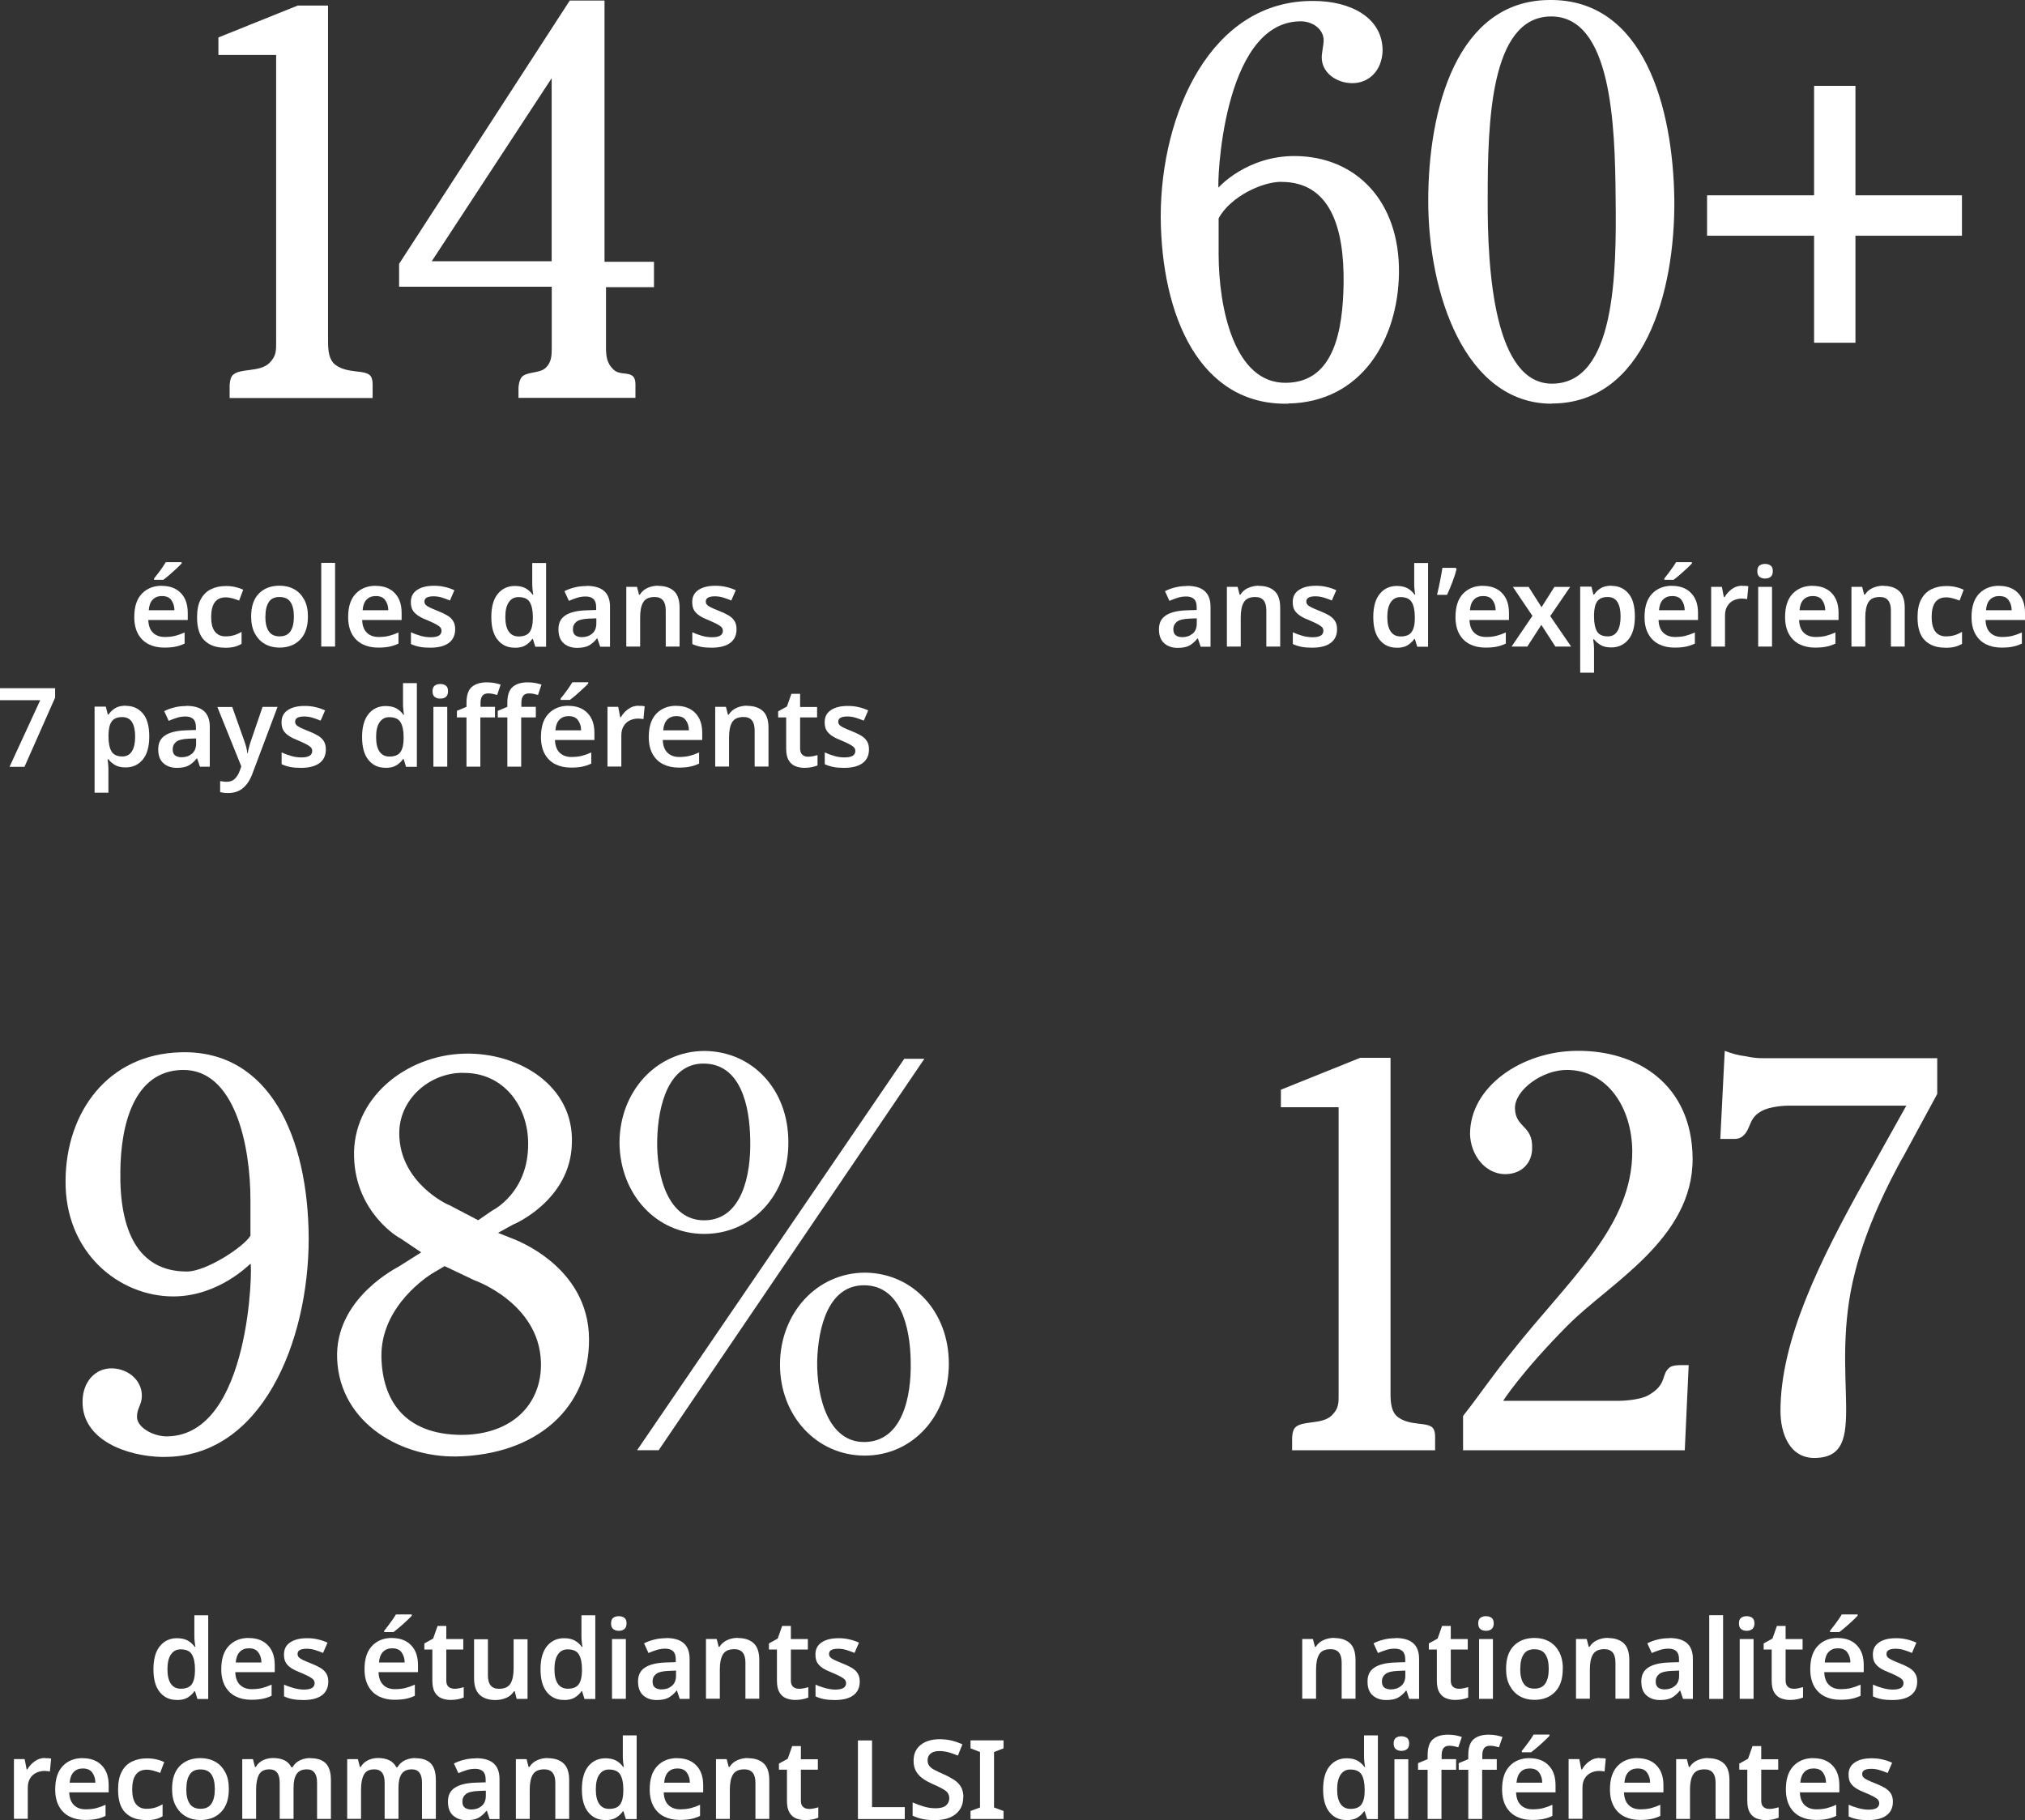 <?xml version="1.0" encoding="UTF-8"?>
<svg id="a" xmlns="http://www.w3.org/2000/svg" viewBox="0 0 232.54 209.04">
  <rect x="0" y="0" width="232.54" height="209.04" fill="#333333" stroke="none"/>
  <defs>
    <style>
      .cls-1 {
        fill: #fff;
      }
    </style>
  </defs>
  <g>
    <path class="cls-1" d="M26.37,45.69v-1.35c0-.06,0-.96.39-1.29.84-.79,3.04-.28,4.16-1.35.84-.84.79-1.45.79-2.53V6.31h-6.63v-2.01l9.1-3.66h3.49v38.55c0,1.12.11,2.14.84,2.7,1.41,1.07,3.43.51,4.05,1.29.28.39.23,1.07.23,1.24v1.29h-16.43Z"/>
    <path class="cls-1" d="M69.59,32.98v6.92c0,1.01.11,1.8.79,2.47.73.79,1.8.28,2.36.9.28.34.23,1.01.23,1.07v1.35h-13.43v-1.12c0-.17.06-.9.39-1.29.62-.62,2.01-.39,2.7-1.01s.73-1.41.73-2.31v-7.03h-17.53v-2.63L65.43.06h3.99v30h5.68v2.92h-5.5ZM63.35,8.98l-13.77,21.02h13.77V8.98Z"/>
  </g>
  <g>
    <path class="cls-1" d="M18.58,67.28c.92,0,1.65.27,2.18.82.54.55.8,1.31.8,2.29v.81h-4.53c.02.62.19,1.11.52,1.44s.78.51,1.37.51c.44,0,.83-.04,1.19-.13.35-.09.72-.22,1.09-.39v1.28c-.34.16-.69.28-1.05.35-.36.08-.8.11-1.3.11-.67,0-1.26-.13-1.78-.39s-.92-.65-1.21-1.17-.44-1.17-.44-1.95c0-1.17.28-2.06.86-2.67.58-.61,1.35-.92,2.29-.92h0ZM18.58,68.45c-.43,0-.78.14-1.04.41-.27.27-.42.68-.46,1.22h2.95c0-.47-.13-.85-.36-1.17s-.59-.46-1.08-.46h-.02ZM20.86,64.7c-.13.15-.33.35-.59.59s-.52.48-.8.72-.52.43-.72.58h-1.06v-.16c.13-.15.27-.34.44-.56s.34-.44.5-.68c.16-.23.29-.44.41-.63h1.82v.14h.01Z"/>
    <path class="cls-1" d="M25.8,74.38c-.99,0-1.76-.28-2.33-.84s-.84-1.45-.84-2.66c0-.84.14-1.53.42-2.05s.67-.92,1.17-1.16c.5-.25,1.07-.37,1.71-.37.43,0,.81.04,1.15.13.34.08.62.19.85.29l-.47,1.25c-.26-.1-.52-.19-.78-.26s-.51-.11-.76-.11c-1.11,0-1.67.75-1.67,2.26,0,.73.14,1.29.42,1.66s.69.56,1.22.56c.38,0,.72-.05,1.01-.14s.58-.22.84-.38v1.38c-.26.15-.54.27-.84.34-.29.08-.67.11-1.12.11h.03Z"/>
    <path class="cls-1" d="M35.36,70.81c0,1.14-.29,2.01-.88,2.63s-1.39.93-2.4.93c-.62,0-1.18-.14-1.67-.42s-.86-.68-1.15-1.21c-.28-.53-.42-1.18-.42-1.94,0-1.14.28-2,.87-2.62.59-.61,1.39-.92,2.4-.92.63,0,1.19.14,1.68.41.49.27.86.67,1.15,1.2s.42,1.17.42,1.93h0ZM30.47,70.81c0,.73.13,1.29.39,1.68s.67.59,1.25.59.99-.2,1.25-.59.39-.96.39-1.68-.13-1.28-.39-1.67-.68-.58-1.26-.58-.98.19-1.23.58c-.26.39-.39.94-.39,1.67h-.01Z"/>
    <path class="cls-1" d="M38.48,74.25h-1.59v-9.61h1.59v9.61Z"/>
    <path class="cls-1" d="M43.14,67.28c.92,0,1.65.27,2.18.82.54.55.8,1.31.8,2.29v.81h-4.53c.02.62.19,1.11.52,1.44s.78.51,1.37.51c.44,0,.83-.04,1.19-.13.35-.09.72-.22,1.09-.39v1.28c-.34.16-.69.28-1.05.35-.36.08-.8.11-1.3.11-.67,0-1.26-.13-1.78-.39s-.92-.65-1.21-1.17-.44-1.17-.44-1.95c0-1.17.28-2.06.86-2.67s1.35-.92,2.29-.92h0ZM43.14,68.45c-.43,0-.78.14-1.04.41-.27.27-.42.68-.46,1.22h2.95c0-.47-.13-.85-.36-1.17s-.59-.46-1.08-.46h-.02Z"/>
    <path class="cls-1" d="M52.27,72.26c0,.69-.25,1.22-.74,1.58s-1.2.54-2.12.54c-.48,0-.88-.03-1.23-.1s-.67-.17-.99-.32v-1.35c.34.16.71.29,1.12.41s.79.16,1.16.16c.44,0,.75-.07.95-.2s.28-.32.28-.54c0-.14-.04-.26-.11-.36-.08-.11-.23-.22-.45-.35-.22-.13-.56-.28-.99-.47-.44-.17-.8-.34-1.09-.53-.28-.18-.51-.39-.66-.64s-.22-.56-.22-.95c0-.62.24-1.08.73-1.4.48-.32,1.13-.47,1.94-.47.42,0,.82.04,1.2.13.38.08.75.21,1.13.38l-.51,1.18c-.32-.13-.63-.25-.94-.34-.29-.09-.62-.14-.94-.14-.7,0-1.05.2-1.05.59,0,.14.04.27.13.37.09.1.24.21.47.32s.54.25.96.41c.41.16.75.33,1.05.5s.52.39.68.64.24.57.24.96h-.02Z"/>
    <path class="cls-1" d="M59.09,74.38c-.8,0-1.44-.29-1.94-.9-.49-.6-.73-1.47-.73-2.63s.25-2.06.75-2.66,1.15-.9,1.96-.9c.51,0,.92.1,1.25.28.32.19.58.43.78.71h.08c-.03-.12-.05-.29-.08-.54s-.04-.47-.04-.68v-2.4h1.59v9.61h-1.24l-.28-.9h-.06c-.19.28-.45.53-.77.73-.32.2-.74.29-1.25.29v-.02h-.01ZM59.57,73.09c.59,0,1.01-.17,1.25-.51.24-.34.36-.84.37-1.53v-.2c0-.73-.12-1.3-.35-1.69s-.66-.59-1.3-.59c-.49,0-.85.2-1.12.6s-.39.96-.39,1.69.13,1.28.39,1.66c.26.38.64.57,1.14.57h.01Z"/>
    <path class="cls-1" d="M67.35,67.28c.88,0,1.56.19,2.01.58s.69.99.69,1.8v4.61h-1.13l-.32-.95h-.05c-.29.37-.61.64-.94.82-.33.17-.78.26-1.34.26-.62,0-1.13-.17-1.53-.52s-.61-.87-.61-1.61.26-1.24.78-1.59c.52-.35,1.31-.55,2.36-.59l1.19-.04v-.34c0-.43-.11-.74-.32-.93s-.51-.28-.88-.28c-.35,0-.68.05-.99.15-.32.1-.63.22-.94.35l-.51-1.11c.34-.18.72-.32,1.16-.43.43-.11.88-.16,1.36-.16v-.02h0l-.02-.02ZM67.64,71.04c-.7.03-1.19.15-1.45.36s-.4.5-.4.86c0,.33.09.56.28.7s.44.21.75.21c.46,0,.85-.13,1.18-.4.32-.27.48-.66.48-1.18v-.58l-.83.03h-.01Z"/>
    <path class="cls-1" d="M75.59,67.28c.77,0,1.37.2,1.8.59s.65,1.04.65,1.92v4.46h-1.59v-4.15c0-1.03-.42-1.54-1.27-1.54-.64,0-1.08.2-1.32.61-.24.4-.35.98-.35,1.73v3.35h-1.59v-6.86h1.23l.23.9h.09c.22-.35.52-.61.9-.78s.79-.25,1.22-.25h0v.02Z"/>
    <path class="cls-1" d="M84.58,72.26c0,.69-.25,1.22-.74,1.58s-1.2.54-2.12.54c-.48,0-.88-.03-1.23-.1s-.67-.17-.99-.32v-1.35c.34.16.71.29,1.12.41s.79.16,1.16.16c.44,0,.75-.07.95-.2s.28-.32.28-.54c0-.14-.04-.26-.11-.36-.08-.11-.23-.22-.45-.35-.22-.13-.56-.28-.99-.47-.44-.17-.8-.34-1.09-.53-.28-.18-.51-.39-.66-.64s-.22-.56-.22-.95c0-.62.24-1.08.73-1.4.48-.32,1.13-.47,1.94-.47.42,0,.82.04,1.2.13.38.08.75.21,1.13.38l-.51,1.18c-.32-.13-.63-.25-.94-.34-.29-.09-.62-.14-.94-.14-.7,0-1.05.2-1.05.59,0,.14.04.27.13.37.09.1.24.21.47.32s.54.25.96.41c.41.16.75.33,1.05.5s.52.39.68.64.24.57.24.96h-.02Z"/>
  </g>
  <g>
    <path class="cls-1" d="M1.1,88.05l3.52-7.64H0v-1.38h6.33v1.08l-3.52,7.95h-1.71,0Z"/>
    <path class="cls-1" d="M14.47,81.06c.8,0,1.44.29,1.94.88s.73,1.47.73,2.64-.25,2.05-.75,2.65c-.5.6-1.15.9-1.96.9-.51,0-.92-.09-1.23-.28s-.56-.4-.75-.65h-.1c.03.16.05.34.07.53s.03.36.03.52v2.78h-1.59v-9.88h1.29l.23.91h.08c.19-.28.44-.53.76-.73.32-.2.74-.29,1.25-.29h0v.03ZM14.02,82.35c-.56,0-.96.17-1.2.51-.23.34-.35.84-.36,1.53v.2c0,.73.11,1.3.34,1.69.22.39.64.59,1.25.59.5,0,.86-.2,1.11-.61s.36-.97.36-1.68-.12-1.26-.36-1.65-.62-.58-1.13-.58h-.01Z"/>
    <path class="cls-1" d="M21.39,81.06c.88,0,1.56.19,2.01.58s.69.99.69,1.8v4.61h-1.13l-.32-.95h-.05c-.29.37-.61.64-.94.82-.33.17-.78.26-1.34.26-.62,0-1.13-.17-1.53-.52s-.61-.87-.61-1.61.26-1.24.78-1.59,1.31-.55,2.36-.59l1.19-.04v-.34c0-.43-.11-.74-.32-.93s-.51-.28-.88-.28c-.35,0-.68.05-.99.15-.32.1-.63.22-.94.35l-.51-1.11c.34-.18.72-.32,1.16-.43.43-.11.88-.16,1.36-.16v-.02h0l-.02-.02ZM21.68,84.83c-.7.03-1.19.15-1.45.36s-.4.5-.4.86c0,.33.09.56.28.7s.44.21.75.21c.46,0,.85-.13,1.18-.4.32-.27.48-.66.48-1.18v-.58l-.83.03h-.01Z"/>
    <path class="cls-1" d="M24.94,81.19h1.73l1.37,3.86c.09.25.17.49.23.72.06.24.1.48.13.72h.05c.03-.21.08-.44.15-.7.07-.25.14-.5.23-.75l1.32-3.86h1.72l-2.92,7.76c-.26.68-.62,1.21-1.07,1.58s-1.01.55-1.66.55c-.21,0-.39,0-.54-.03s-.28-.04-.4-.07v-1.27c.09.02.2.03.34.05.13.02.27.03.41.03.4,0,.71-.12.94-.35s.41-.52.54-.86l.2-.56-2.75-6.82h-.04Z"/>
    <path class="cls-1" d="M37.42,86.06c0,.69-.25,1.22-.74,1.58s-1.2.54-2.12.54c-.48,0-.88-.03-1.23-.1s-.67-.17-.99-.32v-1.35c.34.16.71.29,1.12.41s.79.16,1.16.16c.44,0,.75-.07.95-.2s.28-.32.28-.54c0-.14-.04-.26-.11-.36-.08-.11-.23-.22-.45-.35s-.56-.28-.99-.47c-.44-.17-.8-.34-1.09-.53-.28-.18-.51-.39-.66-.64s-.22-.56-.22-.95c0-.62.24-1.08.73-1.4.48-.32,1.13-.47,1.94-.47.42,0,.82.04,1.2.13.38.08.75.21,1.13.38l-.51,1.18c-.32-.13-.63-.25-.94-.34-.29-.09-.62-.14-.94-.14-.7,0-1.05.2-1.05.59,0,.14.04.27.13.37.09.1.24.21.47.32s.54.25.96.41c.41.16.75.33,1.05.5s.52.39.68.64.24.57.24.96h-.02Z"/>
    <path class="cls-1" d="M44.25,88.17c-.8,0-1.44-.29-1.94-.9-.49-.6-.73-1.47-.73-2.63s.25-2.06.75-2.66,1.15-.9,1.96-.9c.51,0,.92.1,1.25.28.32.19.58.43.78.71h.08c-.03-.12-.05-.29-.08-.54s-.04-.47-.04-.68v-2.4h1.59v9.61h-1.24l-.28-.9h-.06c-.19.28-.45.53-.77.73-.32.2-.74.29-1.25.29v-.02h-.01ZM44.73,86.88c.59,0,1.01-.17,1.25-.51.24-.34.36-.84.37-1.53v-.2c0-.73-.12-1.3-.35-1.69s-.66-.59-1.3-.59c-.49,0-.85.2-1.12.6s-.39.96-.39,1.69.13,1.28.39,1.66c.26.38.64.57,1.14.57h.01Z"/>
    <path class="cls-1" d="M50.56,78.55c.24,0,.45.06.63.18.17.12.26.34.26.65s-.09.53-.26.66-.38.19-.63.19-.45-.06-.63-.19-.26-.35-.26-.66.09-.53.26-.65.38-.18.63-.18ZM51.36,81.18v6.86h-1.59v-6.86h1.59Z"/>
    <path class="cls-1" d="M56.82,82.39h-1.66v5.65h-1.59v-5.65h-1.1v-.76l1.1-.46v-.47c0-.87.21-1.48.63-1.83.42-.34.99-.51,1.71-.51.33,0,.63.03.9.08.27.05.5.12.68.18l-.4,1.19c-.14-.04-.29-.08-.47-.12s-.36-.06-.56-.06c-.29,0-.53.09-.67.28s-.21.46-.21.82v.44h1.66v1.2l-.02.02h0ZM61.51,82.39h-1.66v5.65h-1.59v-5.65h-1.1v-.76l1.1-.46v-.47c0-.87.21-1.48.63-1.83s.99-.51,1.71-.51c.33,0,.63.03.9.08.27.05.5.12.68.18l-.4,1.19c-.14-.04-.29-.08-.47-.12s-.36-.06-.56-.06c-.29,0-.53.09-.67.28s-.21.46-.21.82v.44h1.66v1.2l-.02.02h0Z"/>
  </g>
  <path class="cls-1" d="M65.28,81.06c.92,0,1.65.27,2.18.82.54.55.8,1.31.8,2.29v.81h-4.53c.02.62.19,1.11.52,1.44s.78.51,1.37.51c.44,0,.83-.04,1.19-.13.35-.09.72-.22,1.09-.39v1.28c-.34.16-.69.28-1.05.35-.36.08-.8.11-1.3.11-.67,0-1.26-.13-1.78-.39s-.92-.65-1.21-1.17-.44-1.17-.44-1.95c0-1.17.28-2.06.86-2.67s1.35-.92,2.29-.92h0ZM65.28,82.24c-.43,0-.78.14-1.04.41-.27.27-.42.68-.46,1.22h2.95c0-.47-.13-.85-.36-1.17s-.59-.46-1.08-.46h-.02ZM67.55,78.49c-.13.15-.33.35-.59.59s-.52.48-.8.72-.52.43-.72.58h-1.06v-.16c.13-.15.27-.34.44-.56s.34-.44.5-.68c.16-.23.29-.44.41-.63h1.82v.14h.01Z"/>
  <path class="cls-1" d="M73.33,81.06h.36c.13,0,.24.03.34.05l-.14,1.47c-.08-.02-.19-.03-.29-.04-.12,0-.22-.02-.32-.02-.34,0-.65.07-.95.21s-.53.35-.71.65c-.18.28-.27.66-.27,1.09v3.56h-1.59v-6.86h1.23l.23,1.19h.08c.2-.36.48-.67.84-.93.35-.26.76-.39,1.23-.39h-.04Z"/>
  <g>
    <path class="cls-1" d="M77.66,81.06c.92,0,1.65.27,2.18.82.54.55.8,1.31.8,2.29v.81h-4.53c.02.62.19,1.11.52,1.44s.78.51,1.37.51c.44,0,.83-.04,1.19-.13.35-.09.72-.22,1.09-.39v1.28c-.34.16-.69.28-1.05.35-.36.08-.8.11-1.3.11-.67,0-1.26-.13-1.78-.39s-.92-.65-1.21-1.17-.44-1.17-.44-1.95c0-1.17.28-2.06.86-2.67s1.35-.92,2.29-.92h0ZM77.66,82.24c-.43,0-.78.14-1.04.41-.27.27-.42.68-.46,1.22h2.95c0-.47-.13-.85-.36-1.17s-.59-.46-1.08-.46h-.02Z"/>
    <path class="cls-1" d="M85.8,81.06c.77,0,1.37.2,1.8.59s.65,1.04.65,1.92v4.46h-1.59v-4.15c0-1.03-.42-1.54-1.27-1.54-.64,0-1.08.2-1.32.61-.24.4-.35.98-.35,1.73v3.35h-1.59v-6.86h1.23l.23.9h.09c.22-.35.52-.61.9-.78s.79-.25,1.22-.25h0v.02Z"/>
    <path class="cls-1" d="M92.78,86.9c.19,0,.39-.02.58-.06s.36-.08.52-.13v1.19c-.17.08-.39.14-.66.2-.27.05-.55.08-.84.08-.39,0-.74-.07-1.06-.2s-.57-.36-.76-.68-.28-.77-.28-1.34v-3.57h-.92v-.7l1.01-.56.51-1.45h1v1.51h1.95v1.2h-1.95v3.56c0,.32.08.56.25.72s.39.23.66.23h0Z"/>
    <path class="cls-1" d="M99.79,86.06c0,.69-.25,1.22-.74,1.58s-1.2.54-2.12.54c-.48,0-.88-.03-1.23-.1s-.67-.17-.99-.32v-1.35c.34.16.71.29,1.12.41s.79.16,1.16.16c.44,0,.75-.07.95-.2s.28-.32.28-.54c0-.14-.04-.26-.11-.36-.08-.11-.23-.22-.45-.35-.22-.13-.56-.28-.99-.47-.44-.17-.8-.34-1.09-.53-.28-.18-.51-.39-.66-.64s-.22-.56-.22-.95c0-.62.24-1.08.73-1.4.48-.32,1.13-.47,1.94-.47.42,0,.82.04,1.2.13.38.08.75.21,1.13.38l-.51,1.18c-.32-.13-.63-.25-.94-.34-.29-.09-.62-.14-.94-.14-.7,0-1.05.2-1.05.59,0,.14.04.27.13.37.09.1.24.21.47.32s.54.25.96.41c.41.16.75.33,1.05.5s.52.39.68.64.24.57.24.96h-.02Z"/>
  </g>
  <g>
    <path class="cls-1" d="M18.76,167.32c-4.26-.06-9.33-1.97-9.28-6.36,0-2.25,1.45-3.88,3.43-3.82,1.8.06,3.38,1.35,3.38,3.14,0,1.07-.56,1.41-.56,2.42,0,1.29,2.01,2.31,3.54,2.25,9.55-.22,9.72-19.78,9.5-19.83-.06,0-3.6,3.76-8.88,3.76-6.18,0-12.48-5-12.36-13.37.06-7.7,4.78-14.49,13.31-14.67,10.11-.23,14.55,9.72,14.61,21.35,0,11.97-5.45,25.22-16.68,25.12h-.01ZM28.76,137.82c0-6.3-1.8-15.05-7.81-14.95-5.61.11-7.08,6.36-7.13,11.63-.11,6.8,2.01,11.52,7.64,11.52,2.25,0,6.57-2.87,7.3-4.11v-4.11h0v.02Z"/>
    <path class="cls-1" d="M52.42,167.26c-6.86.11-13.83-4.32-13.71-11.86.17-6.57,7.03-9.89,7.08-9.95l2.58-1.63-2.42-1.63c-.11,0-5.12-2.92-5.29-9.33-.22-6.74,5.95-11.69,12.65-11.86,6.23-.17,12.64,3.66,12.36,10.34-.17,6.51-6.68,9.28-6.74,9.28l-1.74.96,1.69.67c.11.06,8.72,3.09,8.76,11.52.06,7.86-5.95,13.31-15.23,13.49h.01ZM54.49,147.03l-3.43-1.63-1.52.9c-.06.06-5.85,3.54-5.74,9.55.11,4.94,2.63,8.88,9.16,8.93,5.85,0,9.28-3.54,9.16-8.31-.17-6.8-7.59-9.44-7.64-9.44h-.01ZM53.15,123.2c-3.88,0-7.36,3.09-7.3,7.03.06,5.61,5.61,8.16,5.74,8.16l3.32,1.74,1.63-1.12s4.16-2.02,4.11-7.7c0-4.26-2.81-8.16-7.48-8.1h-.01Z"/>
    <path class="cls-1" d="M80.86,141.7c-5.5,0-9.66-4.56-9.72-10.45,0-5.91,4.26-10.56,9.78-10.56,5.5.06,9.61,4.43,9.61,10.45.06,6.01-4.11,10.56-9.66,10.56h-.01ZM75.63,166.54h-2.47l30.68-44.95h2.31l-30.51,44.95h-.01ZM80.86,122.14c-4.05-.06-5.29,4.72-5.39,8.72-.11,4.16,1.24,9.33,5.45,9.28,4.26-.06,5.34-5.17,5.23-9.28-.06-3.94-1.12-8.66-5.29-8.72ZM99.29,167.16c-5.5,0-9.72-4.56-9.72-10.45s4.22-10.56,9.78-10.56c5.5.06,9.61,4.5,9.61,10.45s-4.11,10.56-9.66,10.56h-.01ZM99.29,147.6c-4.11-.06-5.34,4.72-5.45,8.72-.06,4.16,1.29,9.33,5.45,9.28,4.32-.06,5.39-5.17,5.29-9.28-.06-3.94-1.18-8.66-5.29-8.72Z"/>
  </g>
  <g>
    <path class="cls-1" d="M20.29,195.22c-.8,0-1.44-.29-1.94-.9-.49-.6-.73-1.47-.73-2.63s.25-2.06.75-2.66,1.15-.9,1.96-.9c.51,0,.92.1,1.25.28.32.19.58.43.78.71h.08c-.03-.12-.05-.29-.08-.54s-.04-.47-.04-.68v-2.4h1.59v9.61h-1.24l-.28-.9h-.06c-.19.28-.45.53-.77.73-.33.2-.74.29-1.25.29v-.02h-.01ZM20.77,193.93c.59,0,1.01-.17,1.25-.51s.36-.84.37-1.53v-.2c0-.73-.12-1.3-.35-1.69-.22-.39-.66-.59-1.3-.59-.49,0-.85.2-1.12.6s-.39.96-.39,1.69.13,1.28.39,1.66.64.57,1.14.57h.01Z"/>
    <path class="cls-1" d="M28.57,188.11c.92,0,1.65.27,2.18.82.54.55.8,1.31.8,2.29v.81h-4.53c.02.62.19,1.11.52,1.44s.78.51,1.37.51c.44,0,.83-.04,1.19-.13.35-.09.72-.22,1.09-.39v1.28c-.34.16-.69.28-1.05.35s-.8.11-1.3.11c-.67,0-1.26-.13-1.78-.39s-.92-.65-1.21-1.17-.44-1.17-.44-1.95c0-1.17.28-2.06.86-2.67.58-.62,1.35-.92,2.29-.92h0ZM28.57,189.29c-.43,0-.78.14-1.04.41s-.42.68-.46,1.22h2.95c0-.47-.13-.85-.36-1.17s-.59-.46-1.08-.46h-.02Z"/>
    <path class="cls-1" d="M37.7,193.11c0,.69-.25,1.22-.74,1.58-.49.36-1.2.54-2.12.54-.48,0-.88-.03-1.23-.1s-.67-.17-.99-.32v-1.35c.34.16.71.28,1.12.4.41.11.79.17,1.16.17.44,0,.75-.07.95-.2.19-.13.28-.32.28-.54,0-.13-.04-.25-.11-.36-.08-.11-.23-.22-.45-.35s-.56-.28-.99-.47c-.44-.17-.8-.34-1.09-.52s-.51-.39-.66-.64c-.15-.24-.22-.56-.22-.95,0-.62.24-1.08.73-1.4.48-.32,1.13-.47,1.94-.47.42,0,.82.04,1.2.13.38.08.75.21,1.13.38l-.51,1.18c-.32-.13-.63-.25-.94-.34-.29-.09-.62-.14-.94-.14-.7,0-1.05.2-1.05.59,0,.14.04.27.13.37.09.1.24.21.47.32s.54.25.96.41c.41.16.75.33,1.05.5s.52.39.68.64.24.57.24.96v-.02h-.02Z"/>
    <path class="cls-1" d="M45.02,188.11c.92,0,1.65.27,2.18.82.54.55.8,1.31.8,2.29v.81h-4.53c.02.62.19,1.11.52,1.44.33.34.78.51,1.37.51.44,0,.83-.04,1.19-.13.35-.09.72-.22,1.09-.39v1.28c-.34.16-.69.28-1.05.35s-.8.11-1.3.11c-.67,0-1.26-.13-1.78-.39s-.92-.65-1.21-1.17-.44-1.17-.44-1.95c0-1.17.28-2.06.86-2.67.58-.62,1.35-.92,2.29-.92h0ZM45.02,189.29c-.43,0-.78.14-1.04.41s-.42.68-.46,1.22h2.95c0-.47-.13-.85-.36-1.17s-.59-.46-1.08-.46h-.02ZM47.29,185.54c-.13.15-.33.35-.59.59-.26.24-.52.49-.8.72-.28.24-.52.43-.72.58h-1.06v-.16c.13-.15.27-.34.44-.56s.34-.45.5-.68.29-.44.41-.63h1.82v.14h.01Z"/>
    <path class="cls-1" d="M52.15,193.94c.19,0,.39-.02.58-.06s.36-.08.52-.13v1.19c-.17.08-.39.14-.66.2-.27.05-.55.08-.84.08-.39,0-.74-.07-1.06-.2-.32-.13-.57-.36-.76-.68-.19-.32-.28-.77-.28-1.34v-3.57h-.92v-.7l1.01-.56.51-1.45h1v1.51h1.95v1.2h-1.95v3.56c0,.32.08.56.25.71.17.16.39.23.66.23v.02h0Z"/>
    <path class="cls-1" d="M60.58,188.24v6.86h-1.25l-.22-.88h-.08c-.23.35-.53.61-.92.77s-.79.24-1.22.24c-.77,0-1.37-.2-1.8-.59-.43-.4-.65-1.03-.65-1.91v-4.48h1.59v4.16c0,1.02.42,1.53,1.27,1.53.64,0,1.08-.2,1.32-.6.24-.4.36-.98.36-1.74v-3.35h1.61Z"/>
    <path class="cls-1" d="M64.74,195.22c-.8,0-1.44-.29-1.94-.9-.49-.6-.73-1.47-.73-2.63s.25-2.06.75-2.66c.5-.6,1.15-.9,1.96-.9.51,0,.92.1,1.25.28.32.19.58.43.78.71h.08c-.03-.12-.05-.29-.08-.54s-.04-.47-.04-.68v-2.4h1.59v9.61h-1.24l-.28-.9h-.06c-.19.28-.45.53-.77.73s-.74.29-1.25.29v-.02h-.01ZM65.21,193.93c.59,0,1.01-.17,1.25-.51s.36-.84.37-1.53v-.2c0-.73-.12-1.3-.35-1.69s-.66-.59-1.3-.59c-.49,0-.85.2-1.12.6s-.39.96-.39,1.69.13,1.28.39,1.66.64.57,1.14.57h.01Z"/>
    <path class="cls-1" d="M71.06,185.6c.24,0,.45.06.63.18.17.12.26.34.26.65s-.09.53-.26.66c-.17.13-.38.19-.63.19s-.45-.06-.63-.19c-.17-.13-.26-.35-.26-.66s.09-.53.26-.65c.17-.12.38-.18.63-.18ZM71.87,188.23v6.86h-1.59v-6.86h1.59Z"/>
    <path class="cls-1" d="M76.49,188.11c.88,0,1.56.19,2.01.58s.69.99.69,1.8v4.61h-1.13l-.32-.95h-.05c-.29.37-.61.64-.94.82-.33.17-.78.26-1.34.26-.62,0-1.13-.17-1.53-.52s-.61-.87-.61-1.61.26-1.24.78-1.59c.52-.35,1.31-.55,2.36-.59l1.19-.04v-.34c0-.43-.11-.74-.32-.93-.21-.19-.51-.28-.88-.28-.35,0-.68.05-.99.15-.32.1-.63.22-.94.35l-.51-1.11c.34-.18.72-.32,1.16-.43.43-.11.88-.16,1.36-.16v-.02h0l-.02-.02ZM76.79,191.88c-.7.03-1.19.15-1.45.36-.27.22-.4.5-.4.86,0,.33.09.56.28.7s.44.21.75.21c.46,0,.85-.13,1.18-.4.32-.27.48-.66.48-1.18v-.58l-.83.03h-.01Z"/>
    <path class="cls-1" d="M84.74,188.11c.77,0,1.37.2,1.8.59s.65,1.04.65,1.92v4.46h-1.59v-4.15c0-1.03-.42-1.54-1.27-1.54-.64,0-1.08.2-1.32.61s-.35.98-.35,1.73v3.35h-1.59v-6.86h1.23l.23.9h.09c.22-.35.52-.61.9-.78.38-.17.79-.25,1.22-.25h0v.02Z"/>
    <path class="cls-1" d="M91.72,193.94c.19,0,.39-.02.58-.06s.36-.08.52-.13v1.19c-.17.08-.39.14-.66.2-.27.05-.55.08-.84.08-.39,0-.74-.07-1.06-.2-.32-.13-.57-.36-.76-.68-.19-.32-.28-.77-.28-1.34v-3.57h-.92v-.7l1.01-.56.51-1.45h1v1.51h1.95v1.2h-1.95v3.56c0,.32.08.56.25.71.17.16.39.23.66.23v.02h0Z"/>
    <path class="cls-1" d="M98.73,193.11c0,.69-.25,1.22-.74,1.58-.49.36-1.2.54-2.12.54-.48,0-.88-.03-1.23-.1s-.67-.17-.99-.32v-1.35c.34.16.71.28,1.12.4.41.11.79.17,1.16.17.44,0,.75-.07.95-.2.19-.13.28-.32.28-.54,0-.13-.04-.25-.11-.36-.08-.11-.23-.22-.45-.35-.22-.13-.56-.28-.99-.47-.44-.17-.8-.34-1.09-.52s-.51-.39-.66-.64c-.15-.24-.22-.56-.22-.95,0-.62.24-1.08.73-1.4.48-.32,1.13-.47,1.94-.47.42,0,.82.04,1.2.13.38.08.75.21,1.13.38l-.51,1.18c-.32-.13-.63-.25-.94-.34-.29-.09-.62-.14-.94-.14-.7,0-1.05.2-1.05.59,0,.14.04.27.13.37.09.1.24.21.47.32s.54.25.96.41c.41.16.75.33,1.05.5s.52.39.68.64.24.57.24.96v-.02h-.02Z"/>
  </g>
  <path class="cls-1" d="M5.17,201.91h.36c.13,0,.24.03.34.05l-.14,1.47c-.08-.02-.19-.03-.29-.04-.12,0-.22-.02-.32-.02-.34,0-.65.07-.95.21s-.53.35-.71.64c-.18.28-.27.66-.27,1.09v3.56h-1.59v-6.86h1.23l.23,1.19h.08c.2-.36.48-.67.84-.93.35-.26.76-.39,1.23-.39h-.03v.02h-.01Z"/>
  <g>
    <path class="cls-1" d="M9.5,201.91c.92,0,1.65.27,2.18.82.54.55.8,1.31.8,2.29v.81h-4.53c.02.62.19,1.11.52,1.44.33.34.78.51,1.37.51.44,0,.83-.04,1.19-.13.35-.09.72-.22,1.09-.39v1.28c-.34.16-.69.28-1.05.35s-.8.11-1.3.11c-.67,0-1.26-.13-1.78-.39s-.92-.65-1.21-1.17-.44-1.17-.44-1.95c0-1.17.28-2.06.86-2.67.58-.62,1.35-.92,2.29-.92h0ZM9.5,203.09c-.43,0-.78.14-1.04.41s-.42.68-.46,1.22h2.95c0-.47-.13-.85-.36-1.17-.23-.31-.59-.46-1.08-.46h-.02Z"/>
    <path class="cls-1" d="M16.73,209.01c-.99,0-1.76-.28-2.33-.84-.57-.56-.84-1.45-.84-2.66,0-.84.14-1.53.42-2.05.27-.53.67-.92,1.17-1.16.5-.25,1.07-.37,1.71-.37.43,0,.81.04,1.15.13.34.08.62.19.85.29l-.47,1.25c-.26-.1-.52-.19-.78-.26-.26-.07-.51-.11-.76-.11-1.11,0-1.67.76-1.67,2.27,0,.73.14,1.29.42,1.66.28.37.69.56,1.22.56.38,0,.72-.05,1.01-.14s.58-.22.84-.38v1.38c-.26.15-.54.27-.84.34s-.67.11-1.12.11h.03Z"/>
    <path class="cls-1" d="M26.28,205.45c0,1.14-.29,2.01-.88,2.63s-1.39.93-2.4.93c-.62,0-1.18-.14-1.67-.42s-.86-.68-1.15-1.21-.42-1.18-.42-1.94c0-1.14.28-2,.87-2.62.59-.61,1.39-.92,2.4-.92.63,0,1.19.14,1.68.41s.86.67,1.15,1.2.42,1.17.42,1.93h0ZM21.39,205.45c0,.73.13,1.29.39,1.68s.67.59,1.25.59.99-.2,1.25-.59.39-.96.39-1.68-.13-1.28-.39-1.67-.68-.58-1.26-.58-.98.19-1.23.58c-.26.39-.39.94-.39,1.67h-.01Z"/>
    <path class="cls-1" d="M35.66,201.91c.78,0,1.36.2,1.75.59s.59,1.04.59,1.92v4.46h-1.59v-4.16c0-1.02-.39-1.53-1.16-1.53-.56,0-.95.18-1.19.54-.24.36-.35.88-.35,1.58v3.57h-1.59v-4.16c0-1.02-.39-1.53-1.18-1.53-.58,0-.98.2-1.2.61s-.33.98-.33,1.73v3.35h-1.59v-6.86h1.23l.23.9h.09c.2-.35.49-.61.84-.78.37-.17.75-.25,1.15-.25.51,0,.95.09,1.3.26s.62.44.8.8h.13c.21-.37.51-.64.88-.81s.78-.25,1.2-.25h-.03l-.02.02Z"/>
    <path class="cls-1" d="M47.71,201.91c.78,0,1.36.2,1.75.59s.59,1.04.59,1.92v4.46h-1.59v-4.16c0-1.02-.39-1.53-1.16-1.53-.56,0-.95.18-1.19.54-.24.36-.35.88-.35,1.58v3.57h-1.59v-4.16c0-1.02-.39-1.53-1.18-1.53-.58,0-.98.2-1.2.61s-.33.98-.33,1.73v3.35h-1.59v-6.86h1.23l.23.9h.09c.2-.35.49-.61.84-.78.37-.17.75-.25,1.15-.25.51,0,.95.09,1.3.26s.62.44.8.8h.13c.21-.37.51-.64.88-.81s.78-.25,1.2-.25h-.03l-.02.02Z"/>
    <path class="cls-1" d="M54.66,201.91c.88,0,1.56.19,2.01.58s.69.99.69,1.8v4.61h-1.13l-.32-.95h-.05c-.29.37-.61.64-.94.82-.33.17-.78.26-1.34.26-.62,0-1.13-.17-1.53-.52s-.61-.87-.61-1.61.26-1.24.78-1.59c.52-.35,1.31-.55,2.36-.59l1.19-.04v-.34c0-.43-.11-.74-.32-.93-.21-.19-.51-.28-.88-.28-.35,0-.68.05-.99.15-.32.1-.63.22-.94.35l-.51-1.11c.34-.18.72-.32,1.16-.43.43-.11.88-.16,1.36-.16v-.02h0l-.02-.02ZM54.95,205.67c-.7.03-1.19.15-1.45.36-.27.22-.4.5-.4.86,0,.33.09.56.28.7s.44.21.75.21c.46,0,.85-.13,1.18-.4.32-.27.48-.66.48-1.18v-.58l-.83.03h-.01Z"/>
    <path class="cls-1" d="M62.91,201.91c.77,0,1.37.2,1.8.59s.65,1.04.65,1.92v4.46h-1.59v-4.15c0-1.03-.42-1.54-1.27-1.54-.64,0-1.08.2-1.32.61s-.35.98-.35,1.73v3.35h-1.59v-6.86h1.23l.23.9h.09c.22-.35.52-.61.9-.78.38-.17.79-.25,1.22-.25h0v.02Z"/>
    <path class="cls-1" d="M69.49,209.01c-.8,0-1.44-.29-1.94-.9-.49-.6-.73-1.47-.73-2.63s.25-2.06.75-2.66c.5-.6,1.15-.9,1.96-.9.51,0,.92.1,1.25.28.32.19.58.43.78.71h.08c-.03-.12-.05-.29-.08-.54s-.04-.47-.04-.68v-2.4h1.59v9.61h-1.24l-.28-.9h-.06c-.19.28-.45.53-.77.73s-.74.29-1.25.29v-.02h-.01ZM69.96,207.73c.59,0,1.01-.17,1.25-.51s.36-.84.37-1.53v-.2c0-.73-.12-1.3-.35-1.69s-.66-.59-1.3-.59c-.49,0-.85.2-1.12.6s-.39.96-.39,1.69.13,1.28.39,1.66.64.57,1.14.57h.01Z"/>
    <path class="cls-1" d="M77.77,201.91c.92,0,1.65.27,2.18.82.54.55.8,1.31.8,2.29v.81h-4.53c.02.62.19,1.11.52,1.44s.78.51,1.37.51c.44,0,.83-.04,1.19-.13.35-.09.72-.22,1.09-.39v1.28c-.34.16-.69.28-1.05.35s-.8.11-1.3.11c-.67,0-1.26-.13-1.78-.39s-.92-.65-1.21-1.17-.44-1.17-.44-1.95c0-1.17.28-2.06.86-2.67.58-.62,1.35-.92,2.29-.92h0ZM77.77,203.09c-.43,0-.78.14-1.04.41s-.42.68-.46,1.22h2.95c0-.47-.13-.85-.36-1.17s-.59-.46-1.08-.46h-.02Z"/>
    <path class="cls-1" d="M85.89,201.91c.77,0,1.37.2,1.8.59s.65,1.04.65,1.92v4.46h-1.59v-4.15c0-1.03-.42-1.54-1.27-1.54-.64,0-1.08.2-1.32.61s-.35.98-.35,1.73v3.35h-1.59v-6.86h1.23l.23.9h.09c.22-.35.52-.61.9-.78.38-.17.79-.25,1.22-.25h0v.02Z"/>
    <path class="cls-1" d="M92.87,207.74c.19,0,.39-.02.58-.06s.36-.08.52-.13v1.19c-.17.08-.39.14-.66.2-.27.05-.55.08-.84.08-.39,0-.74-.07-1.06-.2-.32-.13-.57-.36-.76-.68-.19-.32-.28-.77-.28-1.34v-3.57h-.92v-.7l1.01-.56.51-1.45h1v1.51h1.95v1.2h-1.95v3.56c0,.32.08.56.25.71.17.16.39.23.66.23v.02h0Z"/>
    <path class="cls-1" d="M98.52,208.89v-9.02h1.62v7.66h3.76v1.37h-5.38,0Z"/>
    <path class="cls-1" d="M110.61,206.42c0,.8-.28,1.42-.86,1.9s-1.39.7-2.42.7-1.84-.17-2.53-.51v-1.52c.38.17.8.32,1.25.46.46.14.92.21,1.39.21.54,0,.94-.11,1.19-.32s.38-.49.38-.83c0-.38-.16-.68-.48-.9s-.79-.46-1.4-.72c-.37-.16-.73-.35-1.06-.57-.34-.22-.62-.5-.83-.83-.22-.34-.33-.77-.33-1.29,0-.78.27-1.38.82-1.82.54-.43,1.27-.65,2.18-.65.48,0,.93.05,1.35.15s.84.25,1.26.43l-.52,1.3c-.38-.16-.74-.28-1.08-.38-.34-.09-.69-.14-1.06-.14-.44,0-.77.1-1,.29s-.34.45-.34.77c0,.25.06.46.19.63s.32.33.59.47.61.31,1.03.49c.48.21.88.43,1.24.66.35.23.61.5.79.82s.27.72.27,1.19h-.04Z"/>
    <path class="cls-1" d="M115.24,208.89h-3.79v-.92l1.09-.4v-6.37l-1.09-.42v-.92h3.79v.92l-1.09.42v6.37l1.09.4v.92Z"/>
  </g>
  <g>
    <path class="cls-1" d="M148.38,166.54v-1.35c0-.06,0-.96.39-1.29.84-.79,3.04-.28,4.16-1.35.84-.84.79-1.45.79-2.53v-32.87h-6.63v-2.01l9.1-3.66h3.49v38.55c0,1.12.11,2.14.84,2.7,1.41,1.07,3.43.51,4.05,1.29.28.39.23,1.07.23,1.24v1.29h-16.43Z"/>
    <path class="cls-1" d="M180.02,152.21c-5.34,5.39-7.41,8.66-7.41,8.66h13.21c.06,0,2.25,0,3.43-.62,2.31-1.29,1.41-2.42,2.53-3.25.34-.23,1.12-.23,1.24-.23h.9l-.45,9.78h-25.46v-3.94c2.19-2.81,3.32-4.56,5.5-7.25,6.74-8.54,13.98-14.55,13.93-23.21-.06-4.94-2.81-9.21-7.41-9.28-2.87-.06-6.12,2.31-6.06,4.43.06,2.25,2.07,1.91,1.97,4.56,0,1.69-1.18,2.98-3.14,2.98-2.36-.06-3.94-2.31-3.99-4.61,0-5.45,5.95-9.49,12.19-9.55,7.03-.11,13.31,3.88,13.37,12.36.06,9.28-9.66,14.39-14.33,19.16h-.03Z"/>
    <path class="cls-1" d="M218.46,132.98c-1.58,2.87-4.11,7.81-5.45,13.15-3.09,12.03,1.91,21.18-4.56,21.3-2.98.06-3.99-2.87-3.99-5.39,0-8.1,4.43-17.14,9.84-26.81l4.61-8.26h-13.43c-.17,0-2.25,0-3.37.73-1.41.84-1.01,2.19-2.19,2.92-.45.23-.84.17-1.41.17h-.96l.51-10.11c.9.34,1.52.51,2.42.62,1.24.28,1.97.22,3.2.22h18.78v4.11l-3.99,7.36h0l-.02-.02Z"/>
  </g>
  <g>
    <path class="cls-1" d="M153.21,188.11c.77,0,1.37.2,1.8.59s.65,1.04.65,1.92v4.46h-1.59v-4.15c0-1.03-.42-1.54-1.27-1.54-.64,0-1.08.2-1.32.61s-.35.98-.35,1.73v3.35h-1.59v-6.86h1.23l.23.9h.09c.22-.35.52-.61.91-.78.38-.17.79-.25,1.22-.25h0l-.02.02Z"/>
    <path class="cls-1" d="M160.26,188.11c.88,0,1.56.19,2.01.58s.69.99.69,1.8v4.61h-1.13l-.32-.95h-.05c-.29.37-.61.64-.94.82s-.78.26-1.34.26c-.62,0-1.13-.17-1.53-.52-.41-.35-.61-.87-.61-1.61s.26-1.24.78-1.59c.52-.35,1.3-.55,2.36-.59l1.19-.04v-.34c0-.43-.11-.74-.32-.93-.21-.19-.51-.28-.88-.28-.35,0-.68.05-.99.15-.32.1-.63.22-.94.35l-.51-1.11c.34-.18.72-.32,1.16-.43.43-.11.88-.16,1.36-.16v-.02h0l-.02-.02ZM160.55,191.88c-.7.03-1.19.15-1.45.36-.27.22-.41.5-.41.86,0,.33.1.56.28.7.19.14.44.21.75.21.46,0,.85-.13,1.18-.4.32-.27.48-.66.48-1.18v-.58l-.83.03h0Z"/>
    <path class="cls-1" d="M167.49,193.94c.19,0,.39-.02.58-.06s.36-.08.53-.13v1.19c-.17.08-.39.14-.66.2-.27.05-.55.08-.84.08-.39,0-.74-.07-1.06-.2-.32-.13-.57-.36-.76-.68-.19-.32-.28-.77-.28-1.34v-3.57h-.92v-.7l1.01-.56.51-1.45h1v1.51h1.95v1.2h-1.95v3.56c0,.32.08.56.25.71.17.16.39.23.66.23v.02h-.01Z"/>
    <path class="cls-1" d="M170.64,185.6c.24,0,.45.06.63.18.17.12.26.34.26.65s-.09.53-.26.66-.38.19-.63.19-.45-.06-.63-.19c-.17-.13-.26-.35-.26-.66s.09-.53.26-.65.38-.18.63-.18ZM171.44,188.23v6.86h-1.59v-6.86h1.59Z"/>
    <path class="cls-1" d="M179.46,191.65c0,1.14-.28,2.01-.87,2.63s-1.39.93-2.4.93c-.62,0-1.18-.14-1.67-.42s-.86-.68-1.15-1.21-.42-1.18-.42-1.94c0-1.14.28-2,.87-2.62.59-.61,1.39-.92,2.4-.92.63,0,1.19.14,1.68.41s.86.67,1.15,1.2c.28.53.42,1.17.42,1.93h-.01ZM174.57,191.65c0,.73.13,1.29.39,1.68.26.4.67.59,1.25.59s.99-.2,1.25-.59c.26-.4.39-.96.39-1.68s-.13-1.28-.39-1.67-.68-.58-1.26-.58-.98.19-1.23.58c-.26.39-.39.94-.39,1.67h-.01Z"/>
    <path class="cls-1" d="M184.65,188.11c.77,0,1.37.2,1.8.59s.65,1.04.65,1.92v4.46h-1.59v-4.15c0-1.03-.42-1.54-1.27-1.54-.64,0-1.08.2-1.32.61s-.35.98-.35,1.73v3.35h-1.59v-6.86h1.23l.23.9h.09c.22-.35.52-.61.91-.78.38-.17.79-.25,1.22-.25h0l-.02.02Z"/>
    <path class="cls-1" d="M191.7,188.11c.88,0,1.56.19,2.01.58s.69.99.69,1.8v4.61h-1.13l-.32-.95h-.05c-.29.37-.61.64-.94.82s-.78.26-1.34.26c-.62,0-1.13-.17-1.53-.52-.41-.35-.61-.87-.61-1.61s.26-1.24.78-1.59c.52-.35,1.3-.55,2.36-.59l1.19-.04v-.34c0-.43-.11-.74-.32-.93-.21-.19-.51-.28-.88-.28-.35,0-.68.05-.99.15-.32.1-.63.22-.94.35l-.51-1.11c.34-.18.72-.32,1.16-.43.43-.11.88-.16,1.36-.16v-.02h0l-.02-.02ZM191.99,191.88c-.7.03-1.19.15-1.45.36-.27.22-.41.5-.41.86,0,.33.1.56.28.7.19.14.44.21.75.21.46,0,.85-.13,1.18-.4.32-.27.48-.66.48-1.18v-.58l-.83.03h0Z"/>
    <path class="cls-1" d="M197.87,195.1h-1.59v-9.61h1.59v9.61Z"/>
    <path class="cls-1" d="M200.58,185.6c.24,0,.45.06.63.18.17.12.26.34.26.65s-.09.53-.26.66-.38.19-.63.19-.45-.06-.63-.19c-.17-.13-.26-.35-.26-.66s.09-.53.26-.65.38-.18.63-.18ZM201.37,188.23v6.86h-1.59v-6.86h1.59Z"/>
    <path class="cls-1" d="M205.94,193.94c.19,0,.39-.02.58-.06s.36-.08.53-.13v1.19c-.17.08-.39.14-.66.2-.27.05-.55.08-.84.08-.39,0-.74-.07-1.06-.2-.32-.13-.57-.36-.76-.68-.19-.32-.28-.77-.28-1.34v-3.57h-.92v-.7l1.01-.56.51-1.45h1v1.51h1.95v1.2h-1.95v3.56c0,.32.08.56.25.71.17.16.39.23.66.23v.02h-.01Z"/>
    <path class="cls-1" d="M211.04,188.11c.92,0,1.65.27,2.18.82.54.55.8,1.31.8,2.29v.81h-4.53c.02.62.19,1.11.52,1.44.33.34.78.51,1.37.51.44,0,.83-.04,1.19-.13.35-.09.72-.22,1.09-.39v1.28c-.34.16-.69.28-1.05.35-.36.08-.8.11-1.3.11-.67,0-1.26-.13-1.78-.39s-.92-.65-1.21-1.17c-.29-.52-.44-1.17-.44-1.95,0-1.17.28-2.06.86-2.67.58-.62,1.35-.92,2.29-.92h0ZM211.04,189.29c-.43,0-.78.14-1.04.41s-.42.68-.46,1.22h2.95c0-.47-.13-.85-.36-1.17s-.59-.46-1.08-.46h-.02ZM213.32,185.54c-.13.15-.33.35-.59.59s-.53.49-.8.72c-.28.24-.52.43-.72.58h-1.06v-.16c.13-.15.27-.34.44-.56s.33-.45.5-.68.29-.44.41-.63h1.82v.13h.01Z"/>
    <path class="cls-1" d="M220.16,193.11c0,.69-.25,1.22-.74,1.58-.49.36-1.2.54-2.12.54-.48,0-.88-.03-1.23-.1s-.67-.17-.99-.32v-1.35c.34.16.71.28,1.12.4.41.11.79.17,1.16.17.44,0,.75-.07.95-.2.19-.13.28-.32.28-.54,0-.13-.04-.25-.11-.36s-.23-.22-.45-.35-.55-.28-.99-.47c-.44-.17-.8-.34-1.09-.52-.28-.18-.51-.39-.66-.64-.15-.24-.22-.56-.22-.95,0-.62.24-1.08.73-1.4.49-.33,1.13-.47,1.94-.47.42,0,.82.04,1.2.13.38.08.75.21,1.13.38l-.51,1.18c-.32-.13-.63-.25-.94-.34-.29-.09-.62-.14-.94-.14-.7,0-1.05.2-1.05.59,0,.14.04.27.13.37.09.1.24.21.47.32s.54.25.96.41c.41.16.75.33,1.05.5.28.17.52.39.68.64s.24.57.24.96v-.02h-.02Z"/>
  </g>
  <g>
    <path class="cls-1" d="M154.61,209.01c-.8,0-1.44-.29-1.94-.9-.49-.6-.73-1.47-.73-2.63s.25-2.06.75-2.66c.5-.6,1.15-.9,1.96-.9.51,0,.92.1,1.25.28.32.19.58.43.78.71h.08c-.03-.12-.05-.29-.08-.54s-.04-.47-.04-.68v-2.4h1.59v9.61h-1.24l-.28-.9h-.06c-.19.28-.45.53-.77.73s-.74.29-1.25.29v-.02h-.01ZM155.09,207.73c.59,0,1.01-.17,1.25-.51s.37-.84.37-1.53v-.2c0-.73-.12-1.3-.35-1.69-.23-.39-.66-.59-1.3-.59-.49,0-.85.2-1.12.6-.26.4-.39.96-.39,1.69s.13,1.28.39,1.66.64.57,1.14.57h.01Z"/>
    <path class="cls-1" d="M160.93,199.39c.24,0,.45.06.63.18.17.12.26.34.26.65s-.09.53-.26.66-.38.19-.63.19-.45-.06-.63-.19c-.17-.13-.26-.35-.26-.66s.09-.53.26-.65.38-.18.63-.18ZM161.72,202.03v6.86h-1.59v-6.86h1.59Z"/>
    <path class="cls-1" d="M167.19,203.24h-1.66v5.65h-1.59v-5.65h-1.1v-.76l1.1-.46v-.47c0-.87.21-1.48.63-1.83s.99-.51,1.71-.51c.33,0,.63.03.91.08.27.06.5.12.68.18l-.41,1.19c-.14-.04-.29-.08-.47-.12s-.36-.06-.56-.06c-.29,0-.53.09-.67.28s-.21.46-.21.82v.44h1.66v1.2l-.02.02h0ZM171.86,203.24h-1.66v5.65h-1.59v-5.65h-1.1v-.76l1.1-.46v-.47c0-.87.21-1.48.63-1.83s.99-.51,1.71-.51c.33,0,.63.03.91.08.27.06.5.12.68.18l-.41,1.19c-.14-.04-.29-.08-.47-.12s-.36-.06-.56-.06c-.29,0-.53.09-.67.28s-.21.46-.21.82v.44h1.66v1.2l-.02.02h0Z"/>
  </g>
  <path class="cls-1" d="M175.65,201.91c.92,0,1.65.27,2.18.82.54.55.8,1.31.8,2.29v.81h-4.53c.02.62.19,1.11.52,1.44s.78.51,1.37.51c.44,0,.83-.04,1.19-.13.35-.09.72-.22,1.09-.39v1.28c-.34.16-.69.28-1.05.35-.36.08-.8.11-1.3.11-.67,0-1.26-.13-1.78-.39s-.92-.65-1.21-1.17c-.29-.52-.44-1.17-.44-1.95,0-1.17.28-2.06.86-2.67.58-.62,1.35-.92,2.29-.92h0ZM175.65,203.09c-.43,0-.78.14-1.04.41s-.42.68-.46,1.22h2.95c0-.47-.13-.85-.36-1.17s-.59-.46-1.08-.46h-.02ZM177.93,199.34c-.13.15-.33.35-.59.59s-.53.49-.8.72c-.28.24-.52.43-.72.58h-1.06v-.16c.13-.15.27-.34.44-.56s.33-.45.5-.68.29-.44.41-.63h1.82v.13h.01Z"/>
  <path class="cls-1" d="M183.7,201.91h.36c.13,0,.24.03.34.05l-.14,1.47c-.08-.02-.19-.03-.29-.04s-.22-.02-.32-.02c-.34,0-.65.07-.95.21s-.53.35-.71.64c-.18.28-.27.66-.27,1.09v3.56h-1.59v-6.86h1.23l.23,1.19h.08c.2-.36.48-.67.83-.93s.76-.39,1.23-.39h-.02v.02h-.01Z"/>
  <g>
    <path class="cls-1" d="M188.04,201.91c.92,0,1.65.27,2.18.82.54.55.8,1.31.8,2.29v.81h-4.53c.02.62.19,1.11.52,1.44.33.34.78.51,1.37.51.44,0,.83-.04,1.19-.13.35-.09.72-.22,1.09-.39v1.28c-.34.16-.69.28-1.05.35-.36.08-.8.11-1.3.11-.67,0-1.26-.13-1.78-.39s-.92-.65-1.21-1.17c-.29-.52-.44-1.17-.44-1.95,0-1.17.28-2.06.86-2.67.58-.62,1.35-.92,2.29-.92h0ZM188.04,203.09c-.43,0-.78.14-1.04.41s-.42.68-.46,1.22h2.95c0-.47-.13-.85-.36-1.17s-.59-.46-1.08-.46h-.02Z"/>
    <path class="cls-1" d="M196.15,201.91c.77,0,1.37.2,1.8.59s.65,1.04.65,1.92v4.46h-1.59v-4.15c0-1.03-.42-1.54-1.27-1.54-.64,0-1.08.2-1.32.61s-.35.98-.35,1.73v3.35h-1.59v-6.86h1.23l.23.9h.09c.22-.35.52-.61.91-.78.38-.17.79-.25,1.22-.25h0l-.02.02Z"/>
    <path class="cls-1" d="M203.14,207.74c.19,0,.39-.02.58-.06s.36-.08.53-.13v1.19c-.17.08-.39.14-.66.2-.27.05-.55.08-.84.08-.39,0-.74-.07-1.06-.2-.32-.13-.57-.36-.76-.68-.19-.32-.28-.77-.28-1.34v-3.57h-.92v-.7l1.01-.56.51-1.45h1v1.51h1.95v1.2h-1.95v3.56c0,.32.08.56.25.71.17.16.39.23.66.23v.02h-.01Z"/>
    <path class="cls-1" d="M208.24,201.91c.92,0,1.65.27,2.18.82.54.55.8,1.31.8,2.29v.81h-4.53c.02.62.19,1.11.52,1.44s.78.51,1.37.51c.44,0,.83-.04,1.19-.13.35-.09.72-.22,1.09-.39v1.28c-.34.16-.69.28-1.05.35-.36.08-.8.11-1.3.11-.67,0-1.26-.13-1.78-.39s-.92-.65-1.21-1.17-.44-1.17-.44-1.95c0-1.17.28-2.06.86-2.67.58-.62,1.35-.92,2.29-.92h0ZM208.24,203.09c-.43,0-.78.14-1.04.41s-.42.68-.46,1.22h2.95c0-.47-.13-.85-.36-1.17s-.59-.46-1.08-.46h-.02Z"/>
    <path class="cls-1" d="M217.37,206.9c0,.69-.25,1.22-.74,1.58s-1.2.54-2.12.54c-.48,0-.88-.03-1.23-.1-.35-.07-.67-.17-.99-.32v-1.35c.34.16.71.28,1.12.4.41.11.79.17,1.16.17.44,0,.75-.07.95-.2.19-.13.28-.32.28-.54,0-.13-.04-.25-.11-.36s-.23-.22-.45-.35-.55-.28-.99-.47c-.44-.17-.8-.34-1.09-.52-.28-.18-.51-.39-.66-.64-.15-.24-.22-.56-.22-.95,0-.62.24-1.08.73-1.4.49-.33,1.13-.47,1.94-.47.42,0,.82.04,1.2.13.38.08.75.21,1.13.38l-.51,1.18c-.32-.13-.63-.25-.94-.34-.29-.09-.62-.14-.94-.14-.7,0-1.05.2-1.05.59,0,.14.04.27.13.37.09.1.24.21.47.32s.54.25.96.41c.41.16.75.33,1.05.5.28.17.52.39.68.64s.24.57.24.96v-.02h-.02Z"/>
  </g>
  <g>
    <path class="cls-1" d="M136.31,67.28c.88,0,1.56.19,2.01.58s.69.99.69,1.8v4.61h-1.13l-.32-.95h-.05c-.29.37-.61.64-.94.82s-.78.26-1.34.26c-.62,0-1.13-.17-1.53-.52s-.61-.87-.61-1.61.26-1.24.78-1.59,1.3-.55,2.36-.59l1.19-.04v-.34c0-.43-.11-.74-.32-.93s-.51-.28-.88-.28c-.35,0-.68.05-.99.15-.32.1-.63.22-.94.35l-.51-1.11c.34-.18.72-.32,1.16-.43.43-.11.88-.16,1.36-.16v-.02h0l-.02-.02ZM136.6,71.04c-.7.03-1.19.15-1.45.36s-.41.5-.41.86c0,.33.1.56.28.7s.44.21.75.21c.46,0,.85-.13,1.18-.4s.48-.66.48-1.18v-.58l-.83.03h0Z"/>
    <path class="cls-1" d="M144.56,67.28c.77,0,1.37.2,1.8.59.43.39.65,1.04.65,1.92v4.46h-1.59v-4.15c0-1.03-.42-1.54-1.27-1.54-.64,0-1.08.2-1.32.61s-.35.98-.35,1.73v3.35h-1.59v-6.86h1.23l.23.9h.09c.22-.35.52-.61.91-.78.38-.16.79-.25,1.22-.25h0l-.02.02Z"/>
    <path class="cls-1" d="M153.54,72.26c0,.69-.25,1.22-.74,1.58s-1.2.54-2.12.54c-.48,0-.88-.03-1.23-.1s-.67-.17-.99-.32v-1.35c.34.16.71.29,1.12.41.41.11.79.16,1.16.16.44,0,.75-.07.95-.2.19-.13.28-.32.28-.54,0-.14-.04-.26-.11-.36s-.23-.22-.45-.35-.55-.28-.99-.47c-.44-.17-.8-.34-1.09-.53-.28-.18-.51-.39-.66-.64-.15-.24-.22-.56-.22-.95,0-.62.24-1.08.73-1.4s1.13-.47,1.94-.47c.42,0,.82.04,1.2.13.38.08.75.21,1.13.38l-.51,1.18c-.32-.13-.63-.25-.94-.34s-.62-.14-.94-.14c-.7,0-1.05.2-1.05.59,0,.14.04.27.13.37.09.1.24.21.47.32s.54.25.96.41c.41.16.75.33,1.05.5.28.17.52.39.68.64s.24.57.24.96h-.02Z"/>
    <path class="cls-1" d="M160.37,74.38c-.8,0-1.44-.29-1.94-.9s-.73-1.47-.73-2.63.25-2.06.75-2.66,1.15-.9,1.96-.9c.51,0,.92.1,1.25.28.32.19.58.43.78.71h.08c-.03-.12-.05-.29-.08-.54s-.04-.47-.04-.68v-2.4h1.59v9.61h-1.24l-.28-.9h-.06c-.19.28-.45.53-.77.73-.32.2-.74.29-1.25.29v-.02h-.01ZM160.85,73.09c.59,0,1.01-.17,1.25-.51.24-.34.37-.84.37-1.53v-.2c0-.73-.12-1.3-.35-1.69-.23-.39-.66-.59-1.3-.59-.49,0-.85.2-1.12.6-.26.4-.39.96-.39,1.69s.13,1.28.39,1.66.64.57,1.14.57h.01Z"/>
    <path class="cls-1" d="M167.26,65.37c-.11.45-.27.94-.47,1.46-.2.54-.41,1.03-.62,1.48h-1.15c.12-.49.24-1.02.35-1.59.1-.57.21-1.07.27-1.51h1.53l.09.14h0Z"/>
  </g>
  <path class="cls-1" d="M170.3,67.28c.92,0,1.65.27,2.18.82.54.55.8,1.31.8,2.29v.81h-4.53c.02.62.19,1.11.52,1.44s.78.51,1.37.51c.44,0,.83-.04,1.19-.13.35-.09.72-.22,1.09-.39v1.28c-.34.16-.69.28-1.05.35-.36.08-.8.11-1.3.11-.67,0-1.26-.13-1.78-.39s-.92-.65-1.21-1.17-.44-1.17-.44-1.95c0-1.17.28-2.06.86-2.67.58-.61,1.35-.92,2.29-.92h0ZM170.3,68.45c-.43,0-.78.14-1.04.41-.27.27-.42.68-.46,1.22h2.95c0-.47-.13-.85-.36-1.17s-.59-.46-1.08-.46h-.02Z"/>
  <g>
    <path class="cls-1" d="M175.99,70.75l-2.26-3.35h1.81l1.48,2.33,1.48-2.33h1.81l-2.29,3.35,2.4,3.5h-1.81l-1.61-2.49-1.61,2.49h-1.81l2.38-3.5h.01Z"/>
    <path class="cls-1" d="M185.07,67.28c.8,0,1.44.29,1.94.88.5.59.73,1.47.73,2.64s-.25,2.05-.75,2.65c-.5.6-1.15.9-1.96.9-.51,0-.92-.09-1.23-.28s-.56-.4-.75-.65h-.1c.03.16.05.34.07.53s.03.36.03.52v2.78h-1.59v-9.88h1.29l.23.91h.08c.19-.28.44-.53.76-.73.32-.2.74-.29,1.25-.29h0v.03ZM184.61,68.56c-.57,0-.96.17-1.2.51-.23.34-.35.84-.36,1.53v.2c0,.73.11,1.3.33,1.69s.64.59,1.25.59c.5,0,.86-.2,1.11-.61s.36-.97.36-1.68-.12-1.26-.36-1.65-.62-.58-1.13-.58Z"/>
    <path class="cls-1" d="M192.01,67.28c.92,0,1.65.27,2.18.82.54.55.8,1.31.8,2.29v.81h-4.53c.02.62.19,1.11.52,1.44s.78.51,1.37.51c.44,0,.83-.04,1.19-.13.35-.09.72-.22,1.09-.39v1.28c-.34.16-.69.28-1.05.35-.36.08-.8.11-1.3.11-.67,0-1.26-.13-1.78-.39s-.92-.65-1.21-1.17c-.29-.52-.44-1.17-.44-1.95,0-1.17.28-2.06.86-2.67.58-.61,1.35-.92,2.29-.92h0ZM192.01,68.45c-.43,0-.78.14-1.04.41-.27.27-.42.68-.46,1.22h2.95c0-.47-.13-.85-.36-1.17s-.59-.46-1.08-.46h-.02ZM194.29,64.7c-.13.15-.33.35-.59.59s-.53.48-.8.72c-.28.24-.52.43-.72.58h-1.06v-.16c.13-.15.27-.34.44-.56s.33-.44.5-.68c.17-.23.29-.44.41-.63h1.82v.13h.01Z"/>
    <path class="cls-1" d="M200.07,67.28h.36c.12,0,.24.03.34.05l-.14,1.47c-.08-.02-.19-.03-.29-.04s-.22-.02-.32-.02c-.34,0-.65.07-.95.21s-.53.35-.71.65c-.18.28-.27.66-.27,1.09v3.56h-1.59v-6.86h1.23l.23,1.19h.08c.2-.36.48-.67.83-.93s.76-.39,1.23-.39h-.03Z"/>
    <path class="cls-1" d="M202.69,64.76c.24,0,.45.06.63.18.17.12.26.34.26.65s-.09.53-.26.66-.38.19-.63.19-.45-.06-.63-.19-.26-.35-.26-.66.09-.53.26-.65.38-.18.63-.18ZM203.49,67.39v6.86h-1.59v-6.86h1.59Z"/>
    <path class="cls-1" d="M208.15,67.28c.92,0,1.65.27,2.18.82.54.55.8,1.31.8,2.29v.81h-4.53c.02.62.19,1.11.52,1.44s.78.51,1.37.51c.44,0,.83-.04,1.19-.13.35-.09.72-.22,1.09-.39v1.28c-.34.16-.69.28-1.05.35-.36.08-.8.11-1.3.11-.67,0-1.26-.13-1.78-.39s-.92-.65-1.21-1.17-.44-1.17-.44-1.95c0-1.17.28-2.06.86-2.67.58-.61,1.35-.92,2.29-.92h0ZM208.15,68.45c-.43,0-.78.14-1.04.41-.27.27-.42.68-.46,1.22h2.95c0-.47-.13-.85-.36-1.17s-.59-.46-1.08-.46h-.02Z"/>
    <path class="cls-1" d="M216.28,67.28c.77,0,1.37.2,1.8.59.43.39.65,1.04.65,1.92v4.46h-1.59v-4.15c0-1.03-.42-1.54-1.27-1.54-.64,0-1.08.2-1.32.61s-.35.98-.35,1.73v3.35h-1.59v-6.86h1.23l.23.9h.09c.22-.35.52-.61.91-.78.38-.16.79-.25,1.22-.25h0l-.02.02Z"/>
    <path class="cls-1" d="M223.37,74.38c-.99,0-1.76-.28-2.33-.84s-.84-1.45-.84-2.66c0-.84.14-1.53.42-2.05s.67-.92,1.17-1.16c.5-.25,1.07-.37,1.71-.37.43,0,.81.04,1.15.13.34.08.62.19.85.29l-.47,1.25c-.26-.1-.52-.19-.78-.26s-.51-.11-.76-.11c-1.11,0-1.67.75-1.67,2.26,0,.73.14,1.29.42,1.66.27.37.69.56,1.22.56.38,0,.72-.05,1.01-.14s.58-.22.84-.38v1.38c-.26.15-.54.27-.84.34-.29.08-.67.11-1.12.11h.03Z"/>
    <path class="cls-1" d="M229.56,67.28c.92,0,1.65.27,2.18.82.54.55.8,1.31.8,2.29v.81h-4.53c.02.62.19,1.11.52,1.44s.78.51,1.37.51c.44,0,.83-.04,1.19-.13.35-.09.72-.22,1.09-.39v1.28c-.34.16-.69.28-1.05.35-.36.08-.8.11-1.3.11-.67,0-1.26-.13-1.78-.39s-.92-.65-1.21-1.17-.44-1.17-.44-1.95c0-1.17.28-2.06.86-2.67.58-.61,1.35-.92,2.29-.92h0ZM229.56,68.45c-.43,0-.78.14-1.04.41-.27.27-.42.68-.46,1.22h2.95c0-.47-.13-.85-.36-1.17s-.59-.46-1.08-.46h-.02Z"/>
  </g>
  <path class="cls-1" d="M147.93,46.36c-10.11.22-14.57-10-14.64-21.5C133.3,13.07,139.05,0,150.84.11c4.24,0,7.93,1.9,7.93,5.7-.06,2.29-1.57,3.74-3.47,3.74-1.79,0-3.52-1.17-3.52-2.96,0-.56.22-1.4.22-1.96,0-1.29-1.29-2.24-2.79-2.18-8.94.22-9.44,18.99-9.28,19.1,0-.06,3.3-3.68,8.82-3.63,6.93.06,12.01,5.14,11.9,13.46-.11,7.6-4.29,14.81-12.73,14.96h0v.02ZM147.14,20.88c-2.24,0-5.87,1.73-7.2,4.19v4.08c0,6.2,1.79,14.92,7.76,14.81,5.58-.06,6.49-6.2,6.59-11.28.11-6.7-1.62-11.79-7.15-11.79h0Z"/>
  <path class="cls-1" d="M178.2,46.36c-10,0-14.19-12.73-14.19-23.29S167.31.11,177.87,0c10.95-.17,14.25,12.4,14.4,22.89.11,10.78-3.52,23.45-14.08,23.45h.01ZM178.04,1.89c-6.93.11-7.2,12.29-7.2,20.78-.06,8.77.84,21.45,7.43,21.39,7.2-.06,7.37-12.57,7.26-21.28-.06-8.6-.5-21-7.49-20.89h-.01Z"/>
  <path class="cls-1" d="M213.07,27.07v12.29h-4.75v-12.29h-12.29v-4.64h12.29v-12.57h4.75v12.57h12.23v4.64h-12.23Z"/>
</svg>